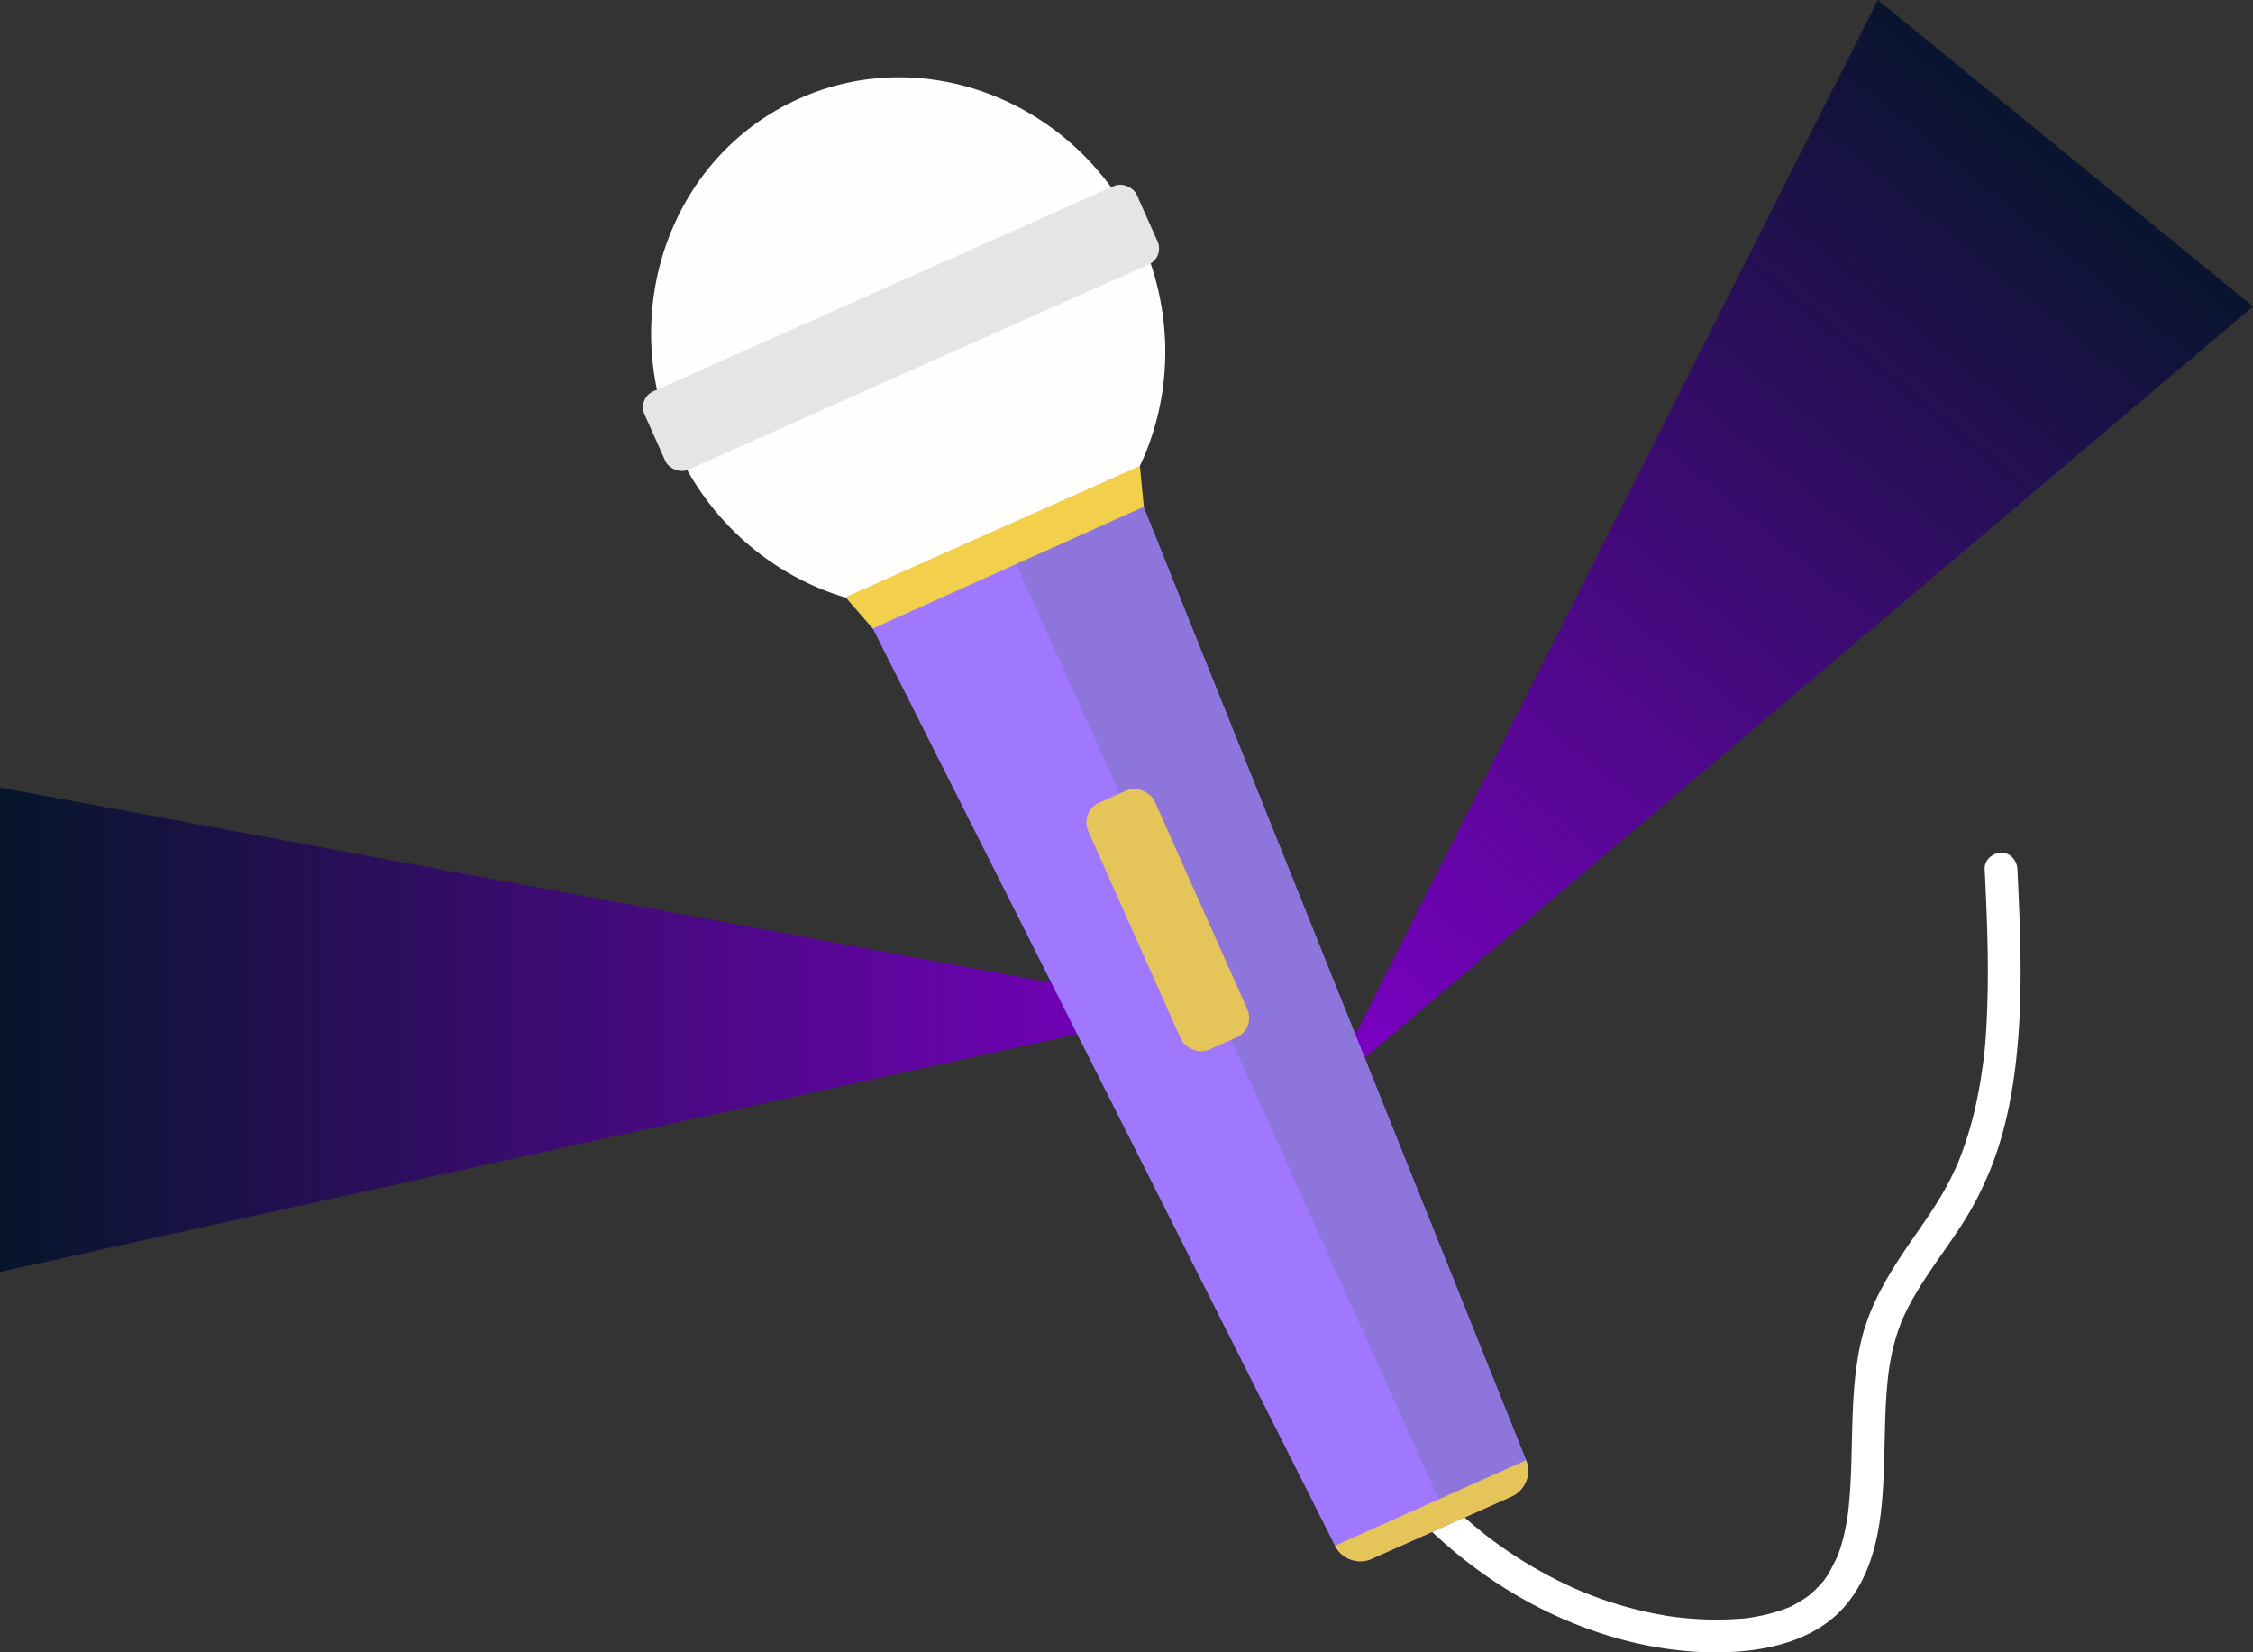 <?xml version="1.0" encoding="UTF-8"?> <svg xmlns="http://www.w3.org/2000/svg" xmlns:xlink="http://www.w3.org/1999/xlink" viewBox="0 0 2599.94 1906.69"><rect x="0" y="0" width="2599.94" height="1906.69" fill="#333333" stroke="none"/> <defs> <style>.cls-1{fill:#fff;}.cls-2{fill:url(#Безымянный_градиент_3);}.cls-3{fill:url(#Безымянный_градиент_3-2);}.cls-4{fill:#fffefd;}.cls-5{fill:#9f78ff;}.cls-6{fill:#8e75db;}.cls-7{fill:#e5c45a;}.cls-8{fill:#f2d04c;}.cls-9{fill:#e5e5e5;}</style> <linearGradient id="Безымянный_градиент_3" y1="1188.23" x2="1375" y2="1188.23" gradientUnits="userSpaceOnUse"> <stop offset="0" stop-color="#06152b"></stop> <stop offset="1" stop-color="#7b00c4"></stop> </linearGradient> <linearGradient id="Безымянный_градиент_3-2" x1="4446.56" y1="18054.1" x2="5821.56" y2="18054.1" gradientTransform="matrix(-0.63, 0.77, -0.77, -0.63, 19177.64, 8156.76)" xlink:href="#Безымянный_градиент_3"></linearGradient> </defs> <title>Ресурс 2</title> <g id="Слой_2" data-name="Слой 2"> <g id="Слой_3" data-name="Слой 3"> <path class="cls-1" d="M1620.37,1734.53a542.46,542.46,0,0,0,113.43,96.37A499.79,499.79,0,0,0,1865,1890.09c44.12,12.5,90.87,18.72,136.72,15.94,48.69-3,99.95-17.39,131.22-57.43,27.36-35,36-78.52,39.37-121.92,3.45-44,1.57-88.23,5.89-132.16q.38-3.82.82-7.65c.15-1.27.3-2.54.46-3.8.57-4.46-.39,2.6.09-.65.77-5.19,1.6-10.37,2.6-15.52a232.26,232.26,0,0,1,8.26-31.36c1-2.78,2-5.55,3-8.29.48-1.22.86-3,1.64-4.07-.07.09-1.37,3.14-.49,1.16.39-.89.77-1.78,1.17-2.66q3.67-8.25,7.92-16.22c5.71-10.78,12.09-21.19,18.77-31.38,13.25-20.22,27.7-39.62,40.84-59.91a379.33,379.33,0,0,0,34.87-68c18.54-47.26,26.91-98,30.85-148.45,4.07-52,3-104.17.84-156.18q-.81-19.36-1.77-38.71c-.48-9.85-8.35-19.35-18.89-18.88-9.82.44-19.39,8.31-18.88,18.88,2.5,51.68,4.77,103.44,3.09,155.18-.82,25.18-2,50.78-5.89,75.7.77-5,0,0-.14.9-.21,1.48-.42,2.95-.64,4.43-.44,2.94-.9,5.87-1.39,8.81q-1.44,8.73-3.18,17.43-3.57,17.88-8.52,35.45-4.92,17.28-11.38,34.07c-1,2.65-2,5.39-3.19,8,2.1-4.42,0-.06-.33.74-.57,1.3-1.15,2.61-1.73,3.9q-3.81,8.44-8.08,16.65c-11.09,21.29-24.74,41.07-38.45,60.73-27.31,39.19-53.41,79.13-63.64,126.55-9.4,43.57-9.07,88.46-10.29,132.78-.57,20.87-1.59,41.7-4,62.44-.52,4.39.66-4.49,0-.13-.17,1.21-.34,2.42-.53,3.63-.36,2.4-.76,4.8-1.18,7.19-.91,5.1-2,10.17-3.18,15.2q-1.65,6.81-3.77,13.51c-.7,2.19-1.44,4.38-2.22,6.54-.39,1.08-.79,2.15-1.21,3.22-.51,1.32-3,5.83-.24.77-4.5,8.35-8.1,16.81-13.6,24.65-.65.92-1.33,1.83-2,2.74-2.38,3.33,2.81-3.38.18-.23-1.46,1.75-2.91,3.51-4.44,5.21a129.77,129.77,0,0,1-12.74,12.07c-3.53,3,3.33-2.3-.45.35-1.11.77-2.19,1.58-3.3,2.34-2.22,1.52-4.5,3-6.81,4.34-4.9,2.9-10.23,6.1-15.64,7.92,4.79-1.61.41-.21-.51.15-1.26.49-2.54,1-3.82,1.42q-3.21,1.15-6.47,2.17-8.55,2.67-17.32,4.5-4.08.87-8.18,1.57c-1.37.23-2.75.46-4.13.67-1,.15-5.67,1.08-.5.1-5.89,1.12-12.12,1.35-18.09,1.73-11.08.69-22.19.81-33.28.47s-21.93-1.17-32.84-2.44l-3.94-.48c-4.62-.54,4.36.65-.25,0-2.63-.38-5.26-.76-7.89-1.18q-8.58-1.38-17.09-3.1a445.36,445.36,0,0,1-65.16-18.57q-7.1-2.62-14.12-5.46l-3.83-1.57c-4.4-1.8,3.78,1.65-.58-.25-3-1.29-5.93-2.58-8.88-3.92q-15.9-7.2-31.26-15.53a509.26,509.26,0,0,1-59.78-38c-2.31-1.7-4.6-3.44-6.88-5.17-3.9-2.94,3.11,2.47-.73-.56-1.13-.89-2.26-1.77-3.39-2.67q-7.34-5.84-14.46-11.93-13.8-11.79-26.75-24.53-12.52-12.32-24.2-25.45c-6.6-7.4-20.08-7.22-26.71,0-7.25,7.89-7,18.82,0,26.71Z"></path> <polygon class="cls-2" points="1375 1164.14 0 908.73 0 1467.73 1375 1164.14"></polygon> <polygon class="cls-3" points="1532.16 1256.86 2599.94 353.69 2167.06 0 1532.16 1256.86"></polygon> </g> <g id="Слой_4" data-name="Слой 4"> <ellipse class="cls-4" cx="1048.06" cy="395.51" rx="294.19" ry="308.5" transform="translate(-70.24 460.79) rotate(-24.02)"></ellipse> <path class="cls-5" d="M1006.28,723.4l534.26,1060.22a32.67,32.67,0,0,0,42.48,15.14L1744.13,1727a32.67,32.67,0,0,0,17-42l-444-1106.65Z"></path> <polygon class="cls-6" points="1172.55 650.92 1670.48 1752.2 1761.17 1685.45 1305.03 548.68 1172.55 650.92"></polygon> <path class="cls-7" d="M1540.54,1783.62a32.67,32.67,0,0,0,42.48,15.14L1744.13,1727a32.67,32.67,0,0,0,17-42Z"></path> <polygon class="cls-8" points="1319.99 584.72 1007.09 725.23 975.64 689.03 1315.43 537.63 1319.99 584.72"></polygon> <rect class="cls-7" x="1305.55" y="905.8" width="84" height="312" rx="24.81" transform="translate(-315.49 640.36) rotate(-24.02)"></rect> <rect class="cls-9" x="728.77" y="328.91" width="622" height="99" rx="20" transform="translate(-64 455.93) rotate(-24.02)"></rect> </g> </g> </svg> 
